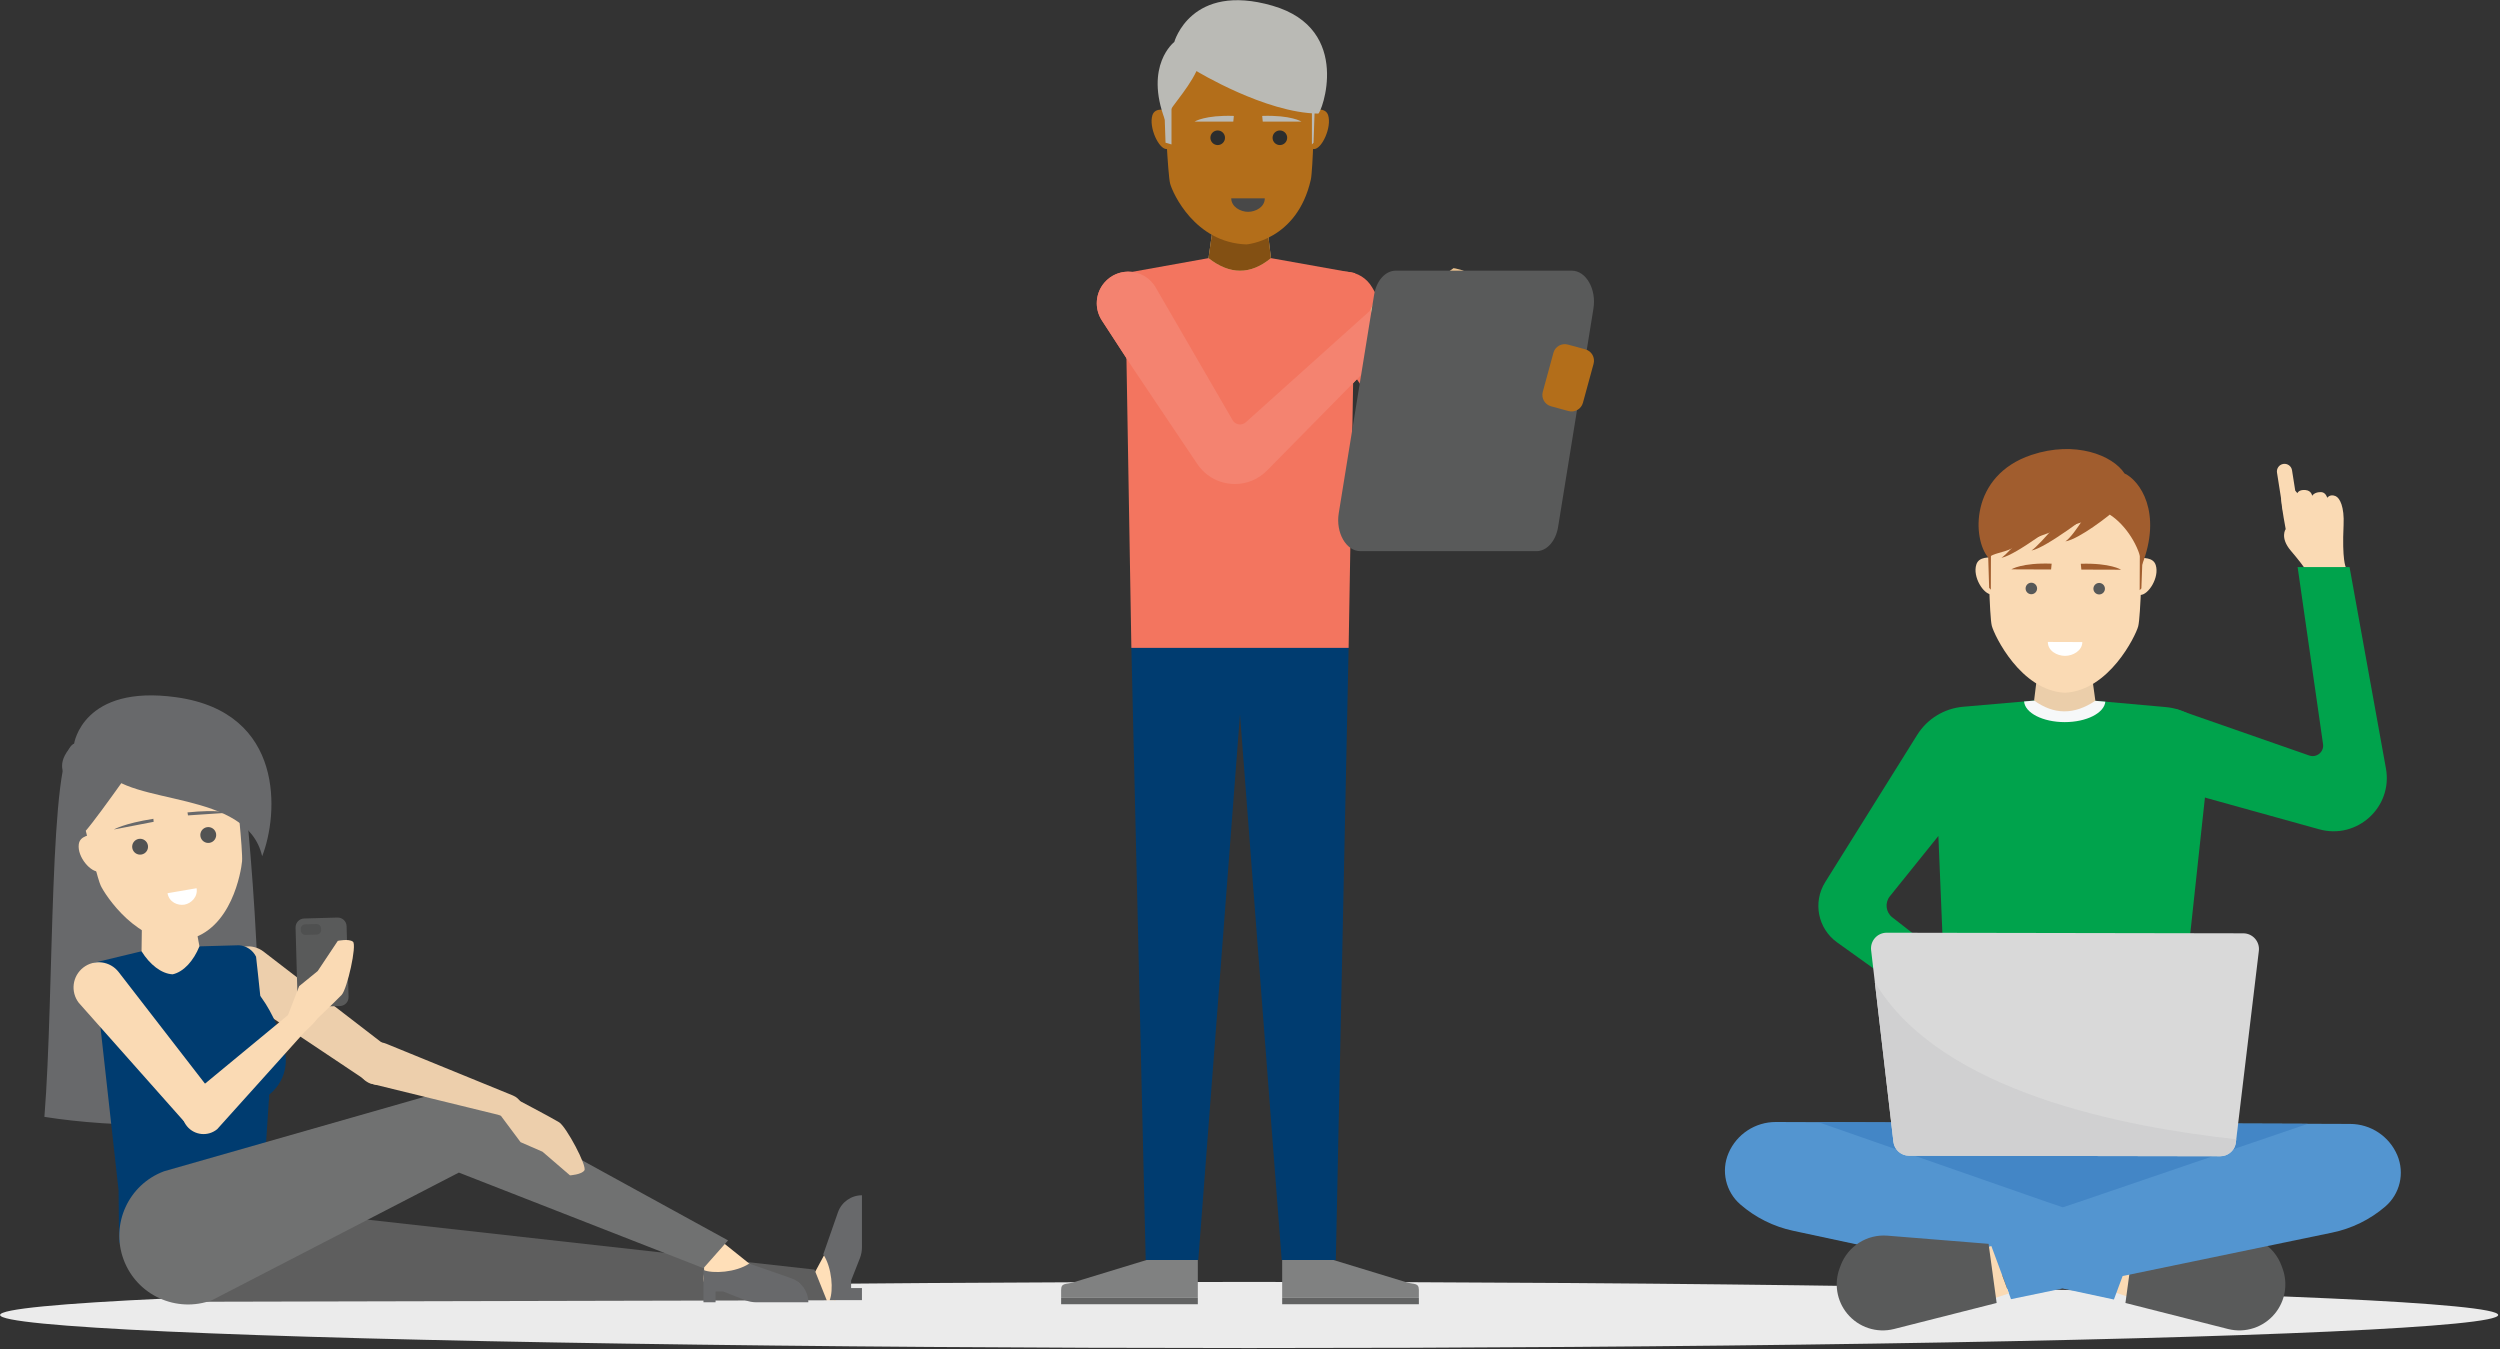 <?xml version="1.0" encoding="UTF-8" standalone="no"?>
<!DOCTYPE svg PUBLIC "-//W3C//DTD SVG 1.1//EN" "http://www.w3.org/Graphics/SVG/1.1/DTD/svg11.dtd">
<svg width="100%" height="100%" viewBox="0 0 817 441" version="1.1" xmlns="http://www.w3.org/2000/svg" xmlns:xlink="http://www.w3.org/1999/xlink" xml:space="preserve" xmlns:serif="http://www.serif.com/" style="fill-rule:evenodd;clip-rule:evenodd;stroke-linejoin:round;stroke-miterlimit:2;">
    <rect x="0" y="0" width="817" height="441" fill="#333333" stroke="none"/>
    <rect id="ArtBoard1" x="0" y="0" width="816.376" height="440.478" style="fill:none;"/>
    <g>
        <ellipse cx="408.219" cy="429.737" rx="408.188" ry="10.805" style="fill:rgb(235,235,235);"/>
        <path d="M448.415,93.922L473.573,137.317C474.465,138.856 476.546,139.187 477.872,138.002L519.281,100.971L513.861,117.146L484.899,153.682C478.364,160.43 467.273,159.44 462.036,151.643L441.05,120.396L430.848,104.721C428.356,100.891 428.68,95.879 431.644,92.402C436.262,86.988 444.845,87.766 448.415,93.922Z" style="fill:rgb(243,117,95);fill-rule:nonzero;"/>
        <path d="M368.551,89.824L388.753,85.953C400.346,99.57 411.878,100.899 423.61,88.457L439.974,89.824L439.974,207.483L374.703,207.483L368.551,89.824Z" style="fill:white;fill-rule:nonzero;"/>
        <path d="M391.448,411.357L391.448,424.115L346.777,424.115L346.777,421.561C346.777,419.159 348.36,419.778 350.666,419.102L376.047,411.357L391.448,411.357Z" style="fill:rgb(128,129,129);fill-rule:nonzero;"/>
        <path d="M419.015,411.357L419.015,424.115L463.686,424.115L463.686,421.561C463.686,419.159 462.102,419.778 459.797,419.102L434.416,411.357L419.015,411.357Z" style="fill:rgb(128,129,129);fill-rule:nonzero;"/>
        <path d="M369.724,211.212L374.417,411.758L391.604,411.758L405.231,233.461L418.858,411.758L436.545,411.758L440.738,211.212L369.724,211.212Z" style="fill:rgb(0,60,112);fill-rule:nonzero;"/>
        <path d="M442.812,89.264L415.349,84.356L394.939,84.356L367.65,89.264L369.732,211.722L440.731,211.722L442.812,89.264Z" style="fill:rgb(243,117,95);fill-rule:nonzero;"/>
        <path d="M415.349,84.356L414.383,76.325L396.079,76.325L394.939,84.356C402.021,89.925 408.813,89.741 415.349,84.356Z" style="fill:rgb(235,194,142);fill-rule:nonzero;"/>
        <path d="M405.263,88.464C401.89,88.464 398.45,87.117 394.939,84.356L396.079,76.325L414.383,76.325L415.349,84.356C412.054,87.071 408.693,88.464 405.263,88.464Z" style="fill:rgb(131,80,19);fill-rule:nonzero;"/>
        <rect x="346.777" y="424.115" width="44.671" height="2.11" style="fill:rgb(98,99,99);"/>
        <rect x="419.015" y="424.115" width="44.671" height="2.11" style="fill:rgb(98,99,99);"/>
        <path d="M385.876,42.846C385.876,46.088 383.794,48.717 381.225,48.717C378.657,48.717 375.376,41.584 376.601,37.679C377.401,35.131 380.707,35.579 382.838,36.926C385.009,38.299 385.876,39.603 385.876,42.846Z" style="fill:rgb(179,110,26);fill-rule:nonzero;"/>
        <path d="M424.766,42.846C424.766,46.088 426.848,48.717 429.416,48.717C431.985,48.717 435.266,41.584 434.041,37.679C433.241,35.131 429.935,35.579 427.803,36.926C425.632,38.299 424.766,39.603 424.766,42.846Z" style="fill:rgb(179,110,26);fill-rule:nonzero;"/>
        <path d="M405.121,17.676L405.122,17.676C405.122,17.676 428.141,22.093 429.536,35.579C429.536,35.579 429.065,55.662 428.373,58.715C423.842,78.696 407.316,79.874 407.316,79.874C390.474,79.291 383.225,63.067 382.411,60.045C381.597,57.022 380.707,35.579 380.707,35.579C379.108,17.757 402.488,13.861 405.121,17.676Z" style="fill:rgb(179,110,26);fill-rule:nonzero;"/>
        <path d="M391.012,23.224C391.012,23.224 413.493,36.92 430.784,37.123C431.714,37.355 442.381,9.538 415.841,1.865C389.16,-5.85 383.756,13.723 383.756,13.723C383.756,13.723 373.89,21.269 380.741,39.231C381.692,35.75 387.769,30.027 391.012,23.224Z" style="fill:rgb(186,186,181);fill-rule:nonzero;"/>
        <path d="M415.875,45.022C415.875,46.341 416.944,47.411 418.263,47.411C419.582,47.411 420.652,46.341 420.652,45.022C420.652,43.703 419.582,42.634 418.263,42.634C416.944,42.634 415.875,43.703 415.875,45.022Z" style="fill:rgb(44,45,45);fill-rule:nonzero;"/>
        <path d="M395.555,45.022C395.555,46.341 396.624,47.411 397.943,47.411C399.262,47.411 400.331,46.341 400.331,45.022C400.331,43.703 399.262,42.634 397.943,42.634C396.624,42.634 395.555,43.703 395.555,45.022Z" style="fill:rgb(44,45,45);fill-rule:nonzero;"/>
        <path d="M413.332,64.819C413.332,67.678 410.357,69.224 407.854,69.224C405.351,69.224 402.376,67.548 402.376,64.819L413.332,64.819Z" style="fill:rgb(72,72,72);fill-rule:nonzero;"/>
        <path d="M403.222,37.882L403.043,39.733L390.404,39.729C390.404,39.729 393.793,37.555 403.222,37.882Z" style="fill:rgb(186,186,181);fill-rule:nonzero;"/>
        <path d="M412.486,37.882L412.664,39.733L425.303,39.729C425.303,39.729 421.915,37.555 412.486,37.882Z" style="fill:rgb(186,186,181);fill-rule:nonzero;"/>
        <path d="M429.625,36.161L429.268,46.631L428.732,47.203L428.732,34.766L429.625,36.161Z" style="fill:rgb(186,186,181);fill-rule:nonzero;"/>
        <path d="M380.54,36.161L380.897,46.631L382.845,47.203L382.845,34.766L380.54,36.161Z" style="fill:rgb(186,186,181);fill-rule:nonzero;"/>
        <path d="M451.173,115.071C451.173,115.071 466.791,108.333 469.509,106.916C472.226,105.499 481.164,91.525 480.181,89.861C479.199,88.196 475.01,87.63 475.01,87.63L464.178,95.586L454.327,99.89L444.912,108.264L451.173,115.071Z" style="fill:rgb(235,194,142);fill-rule:nonzero;"/>
        <path d="M445.422,107.549L450.422,95.088C450.422,95.088 459.698,92.958 461.975,92.883C463.106,92.846 462.487,94.329 461.297,95.813C460.092,97.315 458.302,98.817 457.153,98.741C455.847,100.608 450.869,106.565 450.869,106.565L445.422,107.549Z" style="fill:rgb(235,194,142);fill-rule:nonzero;"/>
        <path d="M377.661,93.922L402.82,137.317C403.712,138.856 405.793,139.187 407.118,138.002L447.897,101.38L452.911,114.319L414.146,153.682C407.612,160.43 396.52,159.44 391.283,151.643L370.297,120.396L360.095,104.721C357.603,100.891 357.927,95.879 360.891,92.402C365.508,86.988 374.092,87.766 377.661,93.922Z" style="fill:rgb(243,117,95);fill-rule:nonzero;"/>
        <path d="M443.433,123.943L452.911,114.319L443.433,123.943Z" style="fill:rgb(244,131,112);fill-rule:nonzero;"/>
        <path d="M403.553,158.176C398.846,158.176 394.173,155.947 391.283,151.643L370.297,120.396L360.095,104.721C358.975,103 358.424,101.041 358.425,99.09C358.427,96.698 359.258,94.317 360.891,92.402C362.971,89.963 365.857,88.78 368.726,88.78C372.225,88.78 375.7,90.539 377.661,93.922L402.82,137.317C403.349,138.229 404.294,138.716 405.252,138.716C405.912,138.716 406.578,138.485 407.118,138.002L447.897,101.38L452.911,114.319L443.433,123.943L414.146,153.682C411.218,156.706 407.374,158.176 403.553,158.176Z" style="fill:rgb(244,131,112);fill-rule:nonzero;"/>
        <path d="M502.113,180.12L444.572,180.12C439.92,180.12 436.472,174.077 437.501,167.728L449.054,96.358C449.803,91.736 452.738,88.456 456.124,88.456L513.665,88.456C518.317,88.456 521.764,94.499 520.736,100.847L509.183,172.218C508.434,176.84 505.499,180.12 502.113,180.12Z" style="fill:rgb(89,90,90);fill-rule:nonzero;"/>
        <path d="M506.873,132.773L512.59,134.332C514.635,134.889 516.744,133.683 517.302,131.639L520.782,118.876C521.34,116.831 520.134,114.721 518.089,114.164L512.372,112.605C510.327,112.047 508.218,113.253 507.66,115.298L504.18,128.061C503.623,130.106 504.828,132.215 506.873,132.773Z" style="fill:rgb(179,110,26);fill-rule:nonzero;"/>
        <g>
            <path d="M262.135,423.558L278.004,394.029C277.657,392.359 279.452,391.076 281.532,391.508L280.483,391.443C281.444,391.643 280.717,392.568 280.562,393.315L276.187,417.033C275.779,418.995 274.723,425.831 272.349,424.891L270.18,424.936L262.135,423.558Z" style="fill:rgb(255,223,184);fill-rule:nonzero;"/>
            <path d="M24.216,243.045L49.803,256.207C49.803,256.207 52.447,271.458 54.803,285.097C54.327,271.257 53.89,255.506 53.89,255.506L77.964,241.43C77.964,241.43 86.316,304.502 84.462,360.85C74.266,369.43 37.03,368.591 14.511,364.991C17.773,324.534 15.899,245.699 24.216,243.045Z" style="fill:rgb(104,105,107);fill-rule:nonzero;"/>
            <path d="M167.671,381.773L174.923,390.047C174.923,390.047 182.612,392.822 184.62,392.906C186.628,392.99 182.429,387.584 180.413,387.701C179.275,386.044 173.881,381.014 173.881,381.014L167.671,381.773Z" style="fill:rgb(250,218,180);fill-rule:nonzero;"/>
            <path d="M127.723,343.007L86.129,310.98C82.531,308.209 77.368,308.877 74.594,312.473C71.818,316.071 72.485,321.239 76.083,324.014L120.206,353.481C123.563,355.723 128.132,354.365 129.719,350.653C130.875,347.947 130.054,344.802 127.723,343.007Z" style="fill:rgb(237,207,172);fill-rule:nonzero;"/>
            <path d="M83.681,312.649C82.618,310.49 80.484,309.064 78.083,308.908L65.173,309.27L46.259,310.878L30.496,314.664L38.755,389.049L38.914,406.156C38.914,406.156 53.802,398.665 61.198,395.247L62.394,395.145L85.762,393.159C85.762,393.159 86.857,374.122 87.856,359.733C88.397,359.122 87.078,344.927 85.783,332.283C84.724,321.948 83.681,312.649 83.681,312.649Z" style="fill:rgb(0,60,112);fill-rule:nonzero;"/>
            <path d="M63.82,301.93C60.492,299.457 57.52,298.294 54.723,298.393C51.95,298.767 49.217,300.416 46.354,303.414L46.259,310.878C48.913,315.17 52.714,318.227 56.424,318.406C60.05,317.603 63.281,313.95 65.172,309.27L63.82,301.93Z" style="fill:rgb(250,218,180);fill-rule:nonzero;"/>
            <path d="M36.235,277.931C36.81,281.281 35.125,284.367 32.472,284.822C29.818,285.278 25.175,280.139 25.749,275.886C26.124,273.112 29.393,272.809 32.047,272.354C34.701,271.898 35.66,274.581 36.235,277.931Z" style="fill:rgb(250,218,180);fill-rule:nonzero;"/>
            <path d="M48.729,243.042C48.729,243.042 32.704,266.13 28.032,271.491C29.575,277.808 32.002,287.444 32.911,289.411C34.288,292.39 45.102,309.083 59.76,307.309L61.302,307.045C75.713,303.829 78.799,284.749 79.104,281.482C79.409,278.214 77.131,257.211 77.131,257.211C75.622,238.512 50.774,238.633 48.729,243.042Z" style="fill:rgb(250,218,180);fill-rule:nonzero;"/>
            <path d="M48.341,276.266C48.583,277.678 47.635,279.018 46.224,279.261C44.813,279.503 43.472,278.555 43.23,277.144C42.988,275.732 43.935,274.392 45.347,274.15C46.758,273.908 48.098,274.855 48.341,276.266Z" style="fill:rgb(82,83,83);fill-rule:nonzero;"/>
            <path d="M70.614,272.443C70.856,273.855 69.908,275.195 68.497,275.437C67.086,275.679 65.745,274.732 65.503,273.321C65.261,271.909 66.209,270.569 67.62,270.326C69.031,270.084 70.372,271.032 70.614,272.443Z" style="fill:rgb(82,83,83);fill-rule:nonzero;"/>
            <path d="M33.91,251.488C42.414,263.62 80.658,257.849 85.672,279.822C90.969,266.358 93.338,232.845 57.621,227.862C27.013,223.593 24.216,243.045 24.216,243.045C13.065,253.399 28.671,262.17 33.91,251.488Z" style="fill:rgb(104,105,107);fill-rule:nonzero;"/>
            <path d="M54.748,291.901C55.255,294.856 58.109,296.01 60.279,295.637C62.449,295.265 64.732,293.091 64.247,290.27L54.748,291.901Z" style="fill:white;fill-rule:nonzero;"/>
            <path d="M50.122,267.581L50.216,268.569L37.207,271.083C37.207,271.083 40.352,269.124 50.122,267.581Z" style="fill:rgb(104,105,107);fill-rule:nonzero;"/>
            <path d="M61.272,265.493L61.433,266.473L74.653,265.587C74.653,265.587 71.112,264.494 61.272,265.493Z" style="fill:rgb(104,105,107);fill-rule:nonzero;"/>
            <path d="M64.905,346.515C64.905,354.388 71.287,360.77 79.16,360.77C87.033,360.77 93.415,354.388 93.415,346.515C93.415,338.642 84.723,319.782 76.85,319.782C68.977,319.782 64.905,338.642 64.905,346.515Z" style="fill:rgb(0,60,112);fill-rule:nonzero;"/>
            <path d="M270.18,424.936L59.233,425.428L58.813,391.74L266.167,414.898L270.18,424.936Z" style="fill:rgb(94,94,94);fill-rule:nonzero;"/>
            <path d="M229.89,408.712L233.843,404.112L244.851,412.942L254.618,421.363C256.006,420.761 261.233,417.902 261.233,419.786C261.233,420.657 260.684,421.363 260.007,421.363L232.668,421.363C230.89,421.363 229.57,419.243 229.958,417.011L230.143,415.95L229.89,408.712Z" style="fill:rgb(255,223,184);fill-rule:nonzero;"/>
            <path d="M53.606,382.773L140.217,358.01C145.792,356.272 151.862,357.28 156.576,360.728L237.926,405.358L229.89,414.448L149.957,383.198L69.323,424.88C57.696,429.22 44.751,423.313 40.411,411.685C36.071,400.058 41.978,387.113 53.606,382.773Z" style="fill:rgb(112,113,113);fill-rule:nonzero;"/>
            <path d="M167.16,358.359C167.16,358.359 180.441,365.34 182.736,366.77C185.031,368.2 191.947,381.094 190.97,382.492C189.994,383.89 186.271,384.105 186.271,384.105L177.282,376.375L170.118,373.257L161.757,362.049L167.16,358.359Z" style="fill:rgb(237,207,172);fill-rule:nonzero;"/>
            <path d="M167.613,358.002L126.248,341.102C122.669,339.64 118.583,341.353 117.118,344.93L117.118,344.931C115.651,348.51 117.364,352.6 120.944,354.067L162.606,364.263C165.866,365.346 170.511,367.232 170.975,363.827C171.314,361.346 169.931,358.949 167.613,358.002Z" style="fill:rgb(237,207,172);fill-rule:nonzero;"/>
            <path d="M70.891,359.185L38.772,317.662C35.993,314.07 30.83,313.408 27.235,316.183C23.638,318.961 22.973,324.128 25.751,327.725L60.965,367.412C63.644,370.432 68.407,370.276 70.884,367.087C72.688,364.763 72.691,361.512 70.891,359.185Z" style="fill:rgb(250,218,180);fill-rule:nonzero;"/>
            <path d="M100.211,329.077L111.099,328.773C112.698,328.728 113.957,327.396 113.913,325.798L113.266,302.671C113.221,301.073 111.889,299.813 110.29,299.858L99.402,300.163C97.804,300.207 96.545,301.539 96.589,303.138L97.236,326.264C97.281,327.862 98.613,329.122 100.211,329.077Z" style="fill:rgb(89,90,90);fill-rule:nonzero;"/>
            <path d="M99.84,305.525L103.498,305.423C104.326,305.4 104.978,304.71 104.955,303.882L104.942,303.426C104.919,302.598 104.229,301.945 103.401,301.969L99.744,302.071C98.916,302.094 98.263,302.784 98.287,303.612L98.299,304.068C98.323,304.896 99.012,305.548 99.84,305.525Z" style="fill:rgb(79,80,80);fill-rule:nonzero;"/>
            <path d="M98.931,337.42C98.931,337.42 109.838,327.117 111.662,325.121C113.487,323.126 116.67,308.844 115.353,307.761C114.035,306.678 110.393,307.475 110.393,307.475L103.821,317.342L97.762,322.276L92.733,335.323L98.931,337.42Z" style="fill:rgb(250,218,180);fill-rule:nonzero;"/>
            <path d="M96.509,329.754L62.061,358.214C59.081,360.676 58.659,365.087 61.118,368.07C63.579,371.054 67.993,371.478 70.978,369.017L99.659,337.126C102.155,334.764 106.013,331.564 103.232,329.545L103.232,329.544C101.206,328.073 98.44,328.159 96.509,329.754Z" style="fill:rgb(250,218,180);fill-rule:nonzero;"/>
            <path d="M269.041,409.93L273.839,396.188C275.004,392.852 278.15,390.617 281.684,390.617L281.684,407.628C281.684,408.856 281.453,410.074 281.002,411.216L278.142,418.477L278.142,420.935L281.684,420.935L281.684,424.891L271.148,424.891C272.383,421.754 271.961,414.379 269.041,409.93Z" style="fill:rgb(104,105,107);fill-rule:nonzero;"/>
            <path d="M244.851,412.942L258.593,417.74C261.929,418.905 264.163,422.052 264.163,425.585L247.153,425.585C245.925,425.585 244.707,425.354 243.565,424.904L236.304,422.043L233.846,422.043L233.846,425.585L229.89,425.585L229.89,415.049C233.027,416.284 240.402,415.863 244.851,412.942Z" style="fill:rgb(104,105,107);fill-rule:nonzero;"/>
        </g>
        <g>
            <path d="M694.893,406.206L702.413,408.27L696.393,424.108L689.163,421.693L694.893,406.206Z" style="fill:rgb(250,218,180);fill-rule:nonzero;"/>
            <path d="M697.223,406.488L694.593,425.81L728.113,434.316C733.773,435.753 739.753,433.781 743.453,429.259C746.843,425.122 747.773,419.499 745.913,414.489L745.573,413.571C743.223,407.258 736.973,403.274 730.253,403.817L697.223,406.488Z" style="fill:rgb(89,90,90);fill-rule:nonzero;"/>
            <path d="M564.893,376.812C567.553,370.638 573.633,366.646 580.353,366.669L590.593,366.704L672.483,366.979L675.923,366.99L757.813,367.266L768.053,367.3C774.773,367.323 780.833,371.355 783.443,377.546C785.913,383.403 784.313,390.187 779.483,394.32C774.523,398.566 768.563,401.489 762.163,402.814L693.673,417.009L690.823,424.682L674.023,421.081L657.193,424.568L654.403,416.877L586.003,402.222C579.613,400.853 573.673,397.892 568.743,393.611C563.943,389.446 562.383,382.652 564.893,376.812Z" style="fill:rgb(83,149,208);fill-rule:nonzero;"/>
            <path d="M674.113,394.537L669.163,392.868L625.663,377.691L723.143,377.855L679.073,392.901L674.113,394.537Z" style="fill:rgb(67,134,198);fill-rule:nonzero;"/>
            <path d="M618.033,366.796L594.213,366.716L618.033,366.796Z" style="fill:rgb(100,81,66);fill-rule:nonzero;"/>
            <path d="M619.763,375.633L594.213,366.716L618.033,366.796L618.773,373.153C618.883,374.082 619.243,374.929 619.763,375.633Z" style="fill:rgb(67,134,198);fill-rule:nonzero;"/>
            <path d="M754.193,367.254L731.423,367.177L754.193,367.253" style="fill:rgb(219,104,85);fill-rule:nonzero;"/>
            <path d="M729.873,375.559C730.293,374.912 730.583,374.158 730.683,373.341L731.423,367.177L754.193,367.254L729.873,375.559Z" style="fill:rgb(67,134,198);fill-rule:nonzero;"/>
            <path d="M705.343,331.455C705.343,331.455 692.743,342.402 690.333,344.204C687.933,346.005 671.773,347.969 670.723,346.392C669.663,344.816 670.943,340.871 670.943,340.871L682.583,334.674L686.513,325.199L701.983,323.026L705.343,331.455Z" style="fill:rgb(250,218,180);fill-rule:nonzero;"/>
            <path d="M695.153,323.947L686.293,324.665C686.293,324.665 682.703,333.283 682.253,335.473C681.803,337.663 688.483,334.013 688.713,331.778C690.733,330.824 697.323,326.993 697.323,326.993L695.153,323.947Z" style="fill:rgb(250,218,180);fill-rule:nonzero;"/>
            <path d="M643.263,331.246C643.263,331.246 655.783,342.278 658.183,344.096C660.573,345.913 676.713,347.985 677.783,346.416C678.853,344.847 677.593,340.893 677.593,340.893L665.993,334.619L662.133,325.117L646.673,322.839L643.263,331.246Z" style="fill:rgb(250,218,180);fill-rule:nonzero;"/>
            <path d="M617.603,292.908L633.463,273.196L635.093,312.791L618.393,299.781C616.263,298.115 615.903,295.021 617.603,292.908ZM600.363,307.973L635.953,333.462L637.333,366.861L711.073,367.109L712.673,333.832L722.763,240.353C719.493,235.06 713.923,231.618 707.723,231.067L684.763,229.023L664.743,228.955L641.553,230.97C635.383,231.507 629.813,234.914 626.533,240.17L596.473,288.288C592.373,294.849 594.073,303.468 600.363,307.973Z" style="fill:rgb(0,163,76);fill-rule:nonzero;"/>
            <path d="M653.503,323.807L662.353,324.584C662.353,324.584 665.893,333.227 666.323,335.42C666.763,337.612 660.103,333.917 659.883,331.681C657.873,330.713 651.313,326.839 651.313,326.839L653.503,323.807Z" style="fill:rgb(250,218,180);fill-rule:nonzero;"/>
            <path d="M661.473,229.24L664.743,228.956L684.763,229.023L688.023,229.313C687.673,233.029 681.873,235.986 674.753,235.986C667.583,235.986 661.753,232.989 661.473,229.24Z" style="fill:rgb(246,248,249);fill-rule:nonzero;"/>
            <path d="M664.743,228.924L665.713,221.048L683.673,221.108L684.763,228.992C677.803,233.728 671.133,233.554 664.743,228.924Z" style="fill:rgb(235,206,170);fill-rule:nonzero;"/>
            <path d="M655.643,188.246C655.633,191.581 653.483,194.277 650.843,194.268C648.203,194.259 644.583,188.508 645.863,184.496C646.693,181.879 649.903,182.139 652.543,182.148C655.183,182.157 655.653,184.911 655.643,188.246Z" style="fill:rgb(250,218,180);fill-rule:nonzero;"/>
            <path d="M694.693,188.377C694.683,191.712 696.813,194.423 699.453,194.432C702.093,194.44 705.753,188.714 704.503,184.693C703.693,182.07 700.473,182.309 697.833,182.301C695.193,182.292 694.703,185.043 694.693,188.377Z" style="fill:rgb(250,218,180);fill-rule:nonzero;"/>
            <path d="M674.983,162.425C674.983,162.425 651.293,166.889 649.813,180.754C649.813,180.754 650.103,201.439 650.933,204.551C651.763,207.662 660.303,225.626 674.773,226.392C689.243,225.723 697.913,207.817 698.753,204.712C699.603,201.606 700.033,180.923 700.033,180.923C701.743,162.598 677.703,158.511 674.983,162.425Z" style="fill:rgb(250,218,180);fill-rule:nonzero;"/>
            <path d="M689.473,168.18C689.473,168.18 669.143,173.139 657.293,179.3C654.823,180.586 651.143,180.821 649.843,182.298C644.533,176.379 643.603,155.445 663.883,148.672C678.193,143.893 690.443,148.804 694.283,154.719C699.243,156.984 706.743,167.407 699.983,184.678C699.283,178.697 694.693,171.497 689.473,168.18Z" style="fill:rgb(161,93,46);fill-rule:nonzero;"/>
            <path d="M665.723,192.319C665.713,193.358 664.873,194.197 663.833,194.194C662.793,194.19 661.953,193.345 661.963,192.306C661.963,191.267 662.803,190.428 663.843,190.431C664.883,190.435 665.723,191.28 665.723,192.319Z" style="fill:rgb(86,88,88);fill-rule:nonzero;"/>
            <path d="M687.893,192.393C687.883,193.432 687.043,194.272 686.003,194.268C684.963,194.265 684.123,193.42 684.123,192.381C684.133,191.342 684.973,190.502 686.013,190.506C687.053,190.509 687.893,191.354 687.893,192.393Z" style="fill:rgb(86,88,88);fill-rule:nonzero;"/>
            <path d="M669.233,209.789C669.223,212.73 672.273,214.329 674.853,214.338C677.423,214.346 680.493,212.634 680.503,209.827L669.233,209.789Z" style="fill:white;fill-rule:nonzero;"/>
            <path d="M680.003,184.24L680.183,186.145L693.183,186.184C693.183,186.184 689.703,183.937 680.003,184.24Z" style="fill:rgb(161,93,46);fill-rule:nonzero;"/>
            <path d="M670.483,184.208L670.293,186.112L657.293,186.063C657.293,186.063 660.783,183.839 670.483,184.208Z" style="fill:rgb(161,93,46);fill-rule:nonzero;"/>
            <path d="M649.723,181.351L650.053,192.12L650.603,192.711L650.643,179.92L649.723,181.351Z" style="fill:rgb(161,93,46);fill-rule:nonzero;"/>
            <path d="M700.203,181.521L699.803,192.288L699.243,192.875L699.293,180.083L700.203,181.521Z" style="fill:rgb(161,93,46);fill-rule:nonzero;"/>
            <path d="M623.863,377.688L725.583,377.859C728.183,377.864 730.373,375.922 730.683,373.341L738.193,310.747C738.553,307.698 736.173,305.013 733.103,305.008L616.583,304.811C613.513,304.806 611.123,307.483 611.483,310.534L618.773,373.153C619.083,375.735 621.263,377.684 623.863,377.688Z" style="fill:rgb(217,217,217);fill-rule:nonzero;"/>
            <path d="M650.773,407.201L643.263,409.265L649.283,425.103L656.513,422.688L650.773,407.201Z" style="fill:rgb(250,218,180);fill-rule:nonzero;"/>
            <path d="M649.873,406.488L652.503,425.81L618.983,434.316C613.323,435.753 607.343,433.781 603.643,429.259C600.253,425.122 599.323,419.499 601.183,414.489L601.523,413.571C603.873,407.258 610.123,403.274 616.843,403.817L649.873,406.488Z" style="fill:rgb(89,90,90);fill-rule:nonzero;"/>
            <path d="M728.593,376.889C729.093,376.527 729.523,376.077 729.873,375.559C729.523,376.077 729.093,376.527 728.593,376.889Z" style="fill:rgb(77,143,204);fill-rule:nonzero;"/>
            <path d="M729.873,375.559C730.293,374.912 730.583,374.158 730.683,373.341C730.583,374.158 730.293,374.912 729.873,375.559Z" style="fill:rgb(63,129,192);fill-rule:nonzero;"/>
            <path d="M725.623,377.859L725.583,377.859L723.143,377.855L625.663,377.691L623.863,377.688C623.533,377.687 623.203,377.654 622.883,377.592C620.733,377.171 619.043,375.402 618.773,373.152L612.693,320.921C634.043,357.108 694.943,368.404 730.803,372.31L730.683,373.341C730.583,374.158 730.293,374.912 729.873,375.559C729.523,376.077 729.093,376.527 728.593,376.889C727.753,377.496 726.723,377.852 725.623,377.859Z" style="fill:rgb(208,208,209);fill-rule:nonzero;"/>
            <path d="M689.473,168.18C689.473,168.18 679.783,176.061 674.963,176.936C678.143,174.813 684.123,164.074 684.123,164.074L689.473,168.18Z" style="fill:rgb(161,93,46);fill-rule:nonzero;"/>
            <path d="M683.523,167.532C683.523,167.532 668.703,179.045 663.883,179.92C667.063,177.797 677.213,165.16 677.213,165.16L683.523,167.532Z" style="fill:rgb(161,93,46);fill-rule:nonzero;"/>
            <path d="M673.703,169.911C673.703,169.911 658.883,181.424 654.063,182.298C657.243,180.175 667.393,167.538 667.393,167.538L673.703,169.911Z" style="fill:rgb(161,93,46);fill-rule:nonzero;"/>
            <path d="M755.173,188.622C755.173,188.622 753.573,185.756 748.623,179.953C744.993,175.686 746.963,172.903 746.963,172.903C746.963,172.903 745.623,165.909 745.533,163.424C745.443,160.939 746.223,159.881 748.353,159.759C749.843,159.673 750.773,161.181 750.773,161.181C750.773,161.181 751.203,159.938 753.423,160.144C755.443,160.331 755.603,162.039 755.603,162.039C755.603,162.039 756.363,160.694 758.643,160.833C760.063,160.921 760.553,162.687 760.553,162.687C760.553,162.687 761.423,161.329 763.283,162.138C764.643,162.73 766.173,165.566 765.883,171.616C765.343,183.05 766.593,185.324 766.593,185.324L755.173,188.622Z" style="fill:rgb(250,218,180);fill-rule:nonzero;"/>
            <path d="M711.033,231.68L754.653,246.896C757.103,247.748 759.573,245.682 759.163,243.126L750.863,185.321L767.833,185.321L779.723,251.121C782.013,263.766 770.293,274.452 757.913,271.013L712.853,258.501L711.033,231.68Z" style="fill:rgb(0,163,76);fill-rule:nonzero;"/>
            <path d="M748.973,169.292C747.623,169.505 746.343,168.58 746.133,167.225L744.123,154.451C743.913,153.096 744.833,151.825 746.193,151.612C747.543,151.399 748.823,152.324 749.033,153.679L751.043,166.453C751.253,167.808 750.323,169.079 748.973,169.292Z" style="fill:rgb(250,218,180);fill-rule:nonzero;"/>
        </g>
    </g>
</svg>
